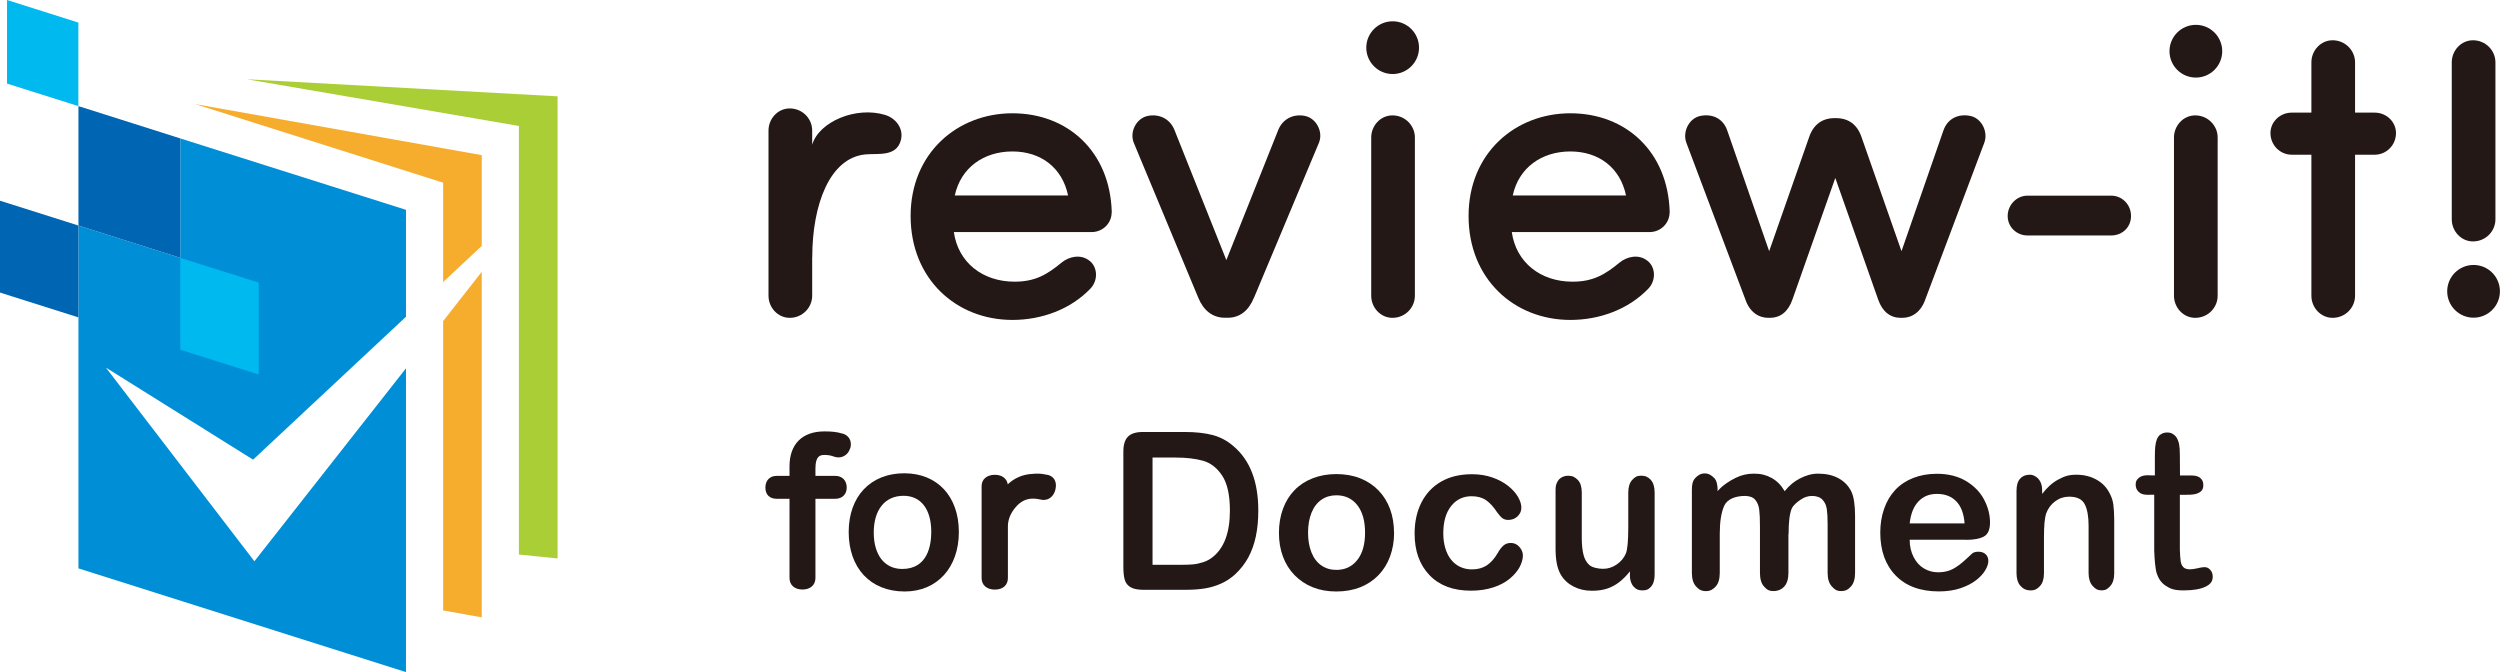 <?xml version="1.0" encoding="UTF-8"?>
<svg xmlns="http://www.w3.org/2000/svg" viewBox="0 0 345.15 92.79">
  <defs>
    <style>
      .cls-1 {
        fill: #aace36;
      }

      .cls-2 {
        fill: #008fd7;
      }

      .cls-3 {
        isolation: isolate;
      }

      .cls-4 {
        fill: #231815;
      }

      .cls-5, .cls-6 {
        fill: #0065b2;
      }

      .cls-7 {
        fill: #f6ac2d;
      }

      .cls-6 {
        mix-blend-mode: multiply;
      }

      .cls-8 {
        fill: #00b9ef;
      }
    </style>
  </defs>
  <g class="cls-3">
    <g id="_レイヤー_2" data-name="レイヤー_2">
      <g id="_レイヤー1" data-name="レイヤー1">
        <g>
          <g>
            <g>
              <path class="cls-4" d="M112.13,35.52v5.31c0,1.64-1.35,3.05-3.1,3.05-1.64,0-2.93-1.41-2.93-3.05v-22.81c0-1.64,1.29-3.05,2.93-3.05,1.76,0,3.1,1.41,3.1,3.05v1.96c.94-3.19,6.07-5.34,10.08-4.11,1.49.46,2.57,1.89,2.17,3.46-.61,2.37-3.17,1.82-4.92,1.99-4.91.48-7.32,6.94-7.32,14.2Z"/>
              <path class="cls-4" d="M173.11,41.12c-.7,1.7-1.87,2.75-3.63,2.75h-.35c-1.76,0-2.99-1.05-3.69-2.75l-8.9-21.38c-.64-1.52.35-3.46,1.99-3.75,1.58-.29,3.05.47,3.63,1.99l7.15,17.93,7.15-17.93c.59-1.52,2.05-2.28,3.63-1.99,1.64.29,2.64,2.23,1.99,3.75l-8.96,21.38Z"/>
              <path class="cls-4" d="M195.34,18.98c0-1.64-1.35-3.05-3.1-3.05-1.64,0-2.93,1.41-2.93,3.05v21.85c0,1.64,1.29,3.05,2.93,3.05,1.76,0,3.1-1.41,3.1-3.05v-21.85Z"/>
              <path class="cls-4" d="M253.49,16.31c1.7,0,2.93.88,3.52,2.64l5.51,15.73,5.8-16.7c.59-1.64,2.05-2.28,3.63-1.99,1.64.29,2.58,2.23,1.99,3.75l-8.14,21.62c-.59,1.7-1.82,2.52-3.16,2.52h-.23c-1.41,0-2.52-.82-3.11-2.52l-5.92-16.79-5.92,16.79c-.59,1.7-1.7,2.52-3.1,2.52h-.23c-1.35,0-2.58-.82-3.16-2.52l-8.14-21.62c-.59-1.52.35-3.46,1.99-3.75,1.58-.29,3.05.35,3.63,1.99l5.8,16.7,5.51-15.73c.59-1.76,1.82-2.64,3.52-2.64h.23Z"/>
              <path class="cls-4" d="M291.46,27.01c1.52,0,2.75,1.23,2.75,2.81s-1.23,2.69-2.75,2.69h-11.53c-1.52,0-2.75-1.17-2.75-2.69s1.23-2.81,2.75-2.81h11.53Z"/>
              <path class="cls-4" d="M306.17,18.98c0-1.64-1.35-3.05-3.1-3.05-1.64,0-2.93,1.41-2.93,3.05v21.85c0,1.64,1.29,3.05,2.93,3.05,1.76,0,3.1-1.41,3.1-3.05v-21.85Z"/>
              <path class="cls-4" d="M344.52,8.61c0-1.64-1.35-3.05-3.1-3.05-1.64,0-2.93,1.41-2.93,3.05v21.67c0,1.64,1.29,3.05,2.93,3.05,1.76,0,3.1-1.41,3.1-3.05V8.61Z"/>
              <path class="cls-4" d="M153.49,29.29c-.23-8.38-6.09-13.65-13.71-13.65s-14.06,5.51-14.06,14.18,6.27,14.35,14.06,14.35c4.04,0,8.03-1.46,10.78-4.34,1.05-1.11,1-2.93-.12-3.81-1.23-1-2.87-.59-3.87.23-1.99,1.64-3.63,2.64-6.5,2.64-4.39,0-7.79-2.64-8.38-6.85h19.04c1.47,0,2.75-1.17,2.75-2.75ZM139.78,20.91c3.89,0,6.87,2.21,7.68,6.08h-15.64c.82-3.82,3.97-6.08,7.96-6.08Z"/>
              <path class="cls-4" d="M230.52,29.29c-.23-8.38-6.09-13.65-13.71-13.65s-14.06,5.51-14.06,14.18,6.27,14.35,14.06,14.35c4.04,0,8.03-1.46,10.78-4.34,1.05-1.11,1-2.93-.12-3.81-1.23-1-2.87-.59-3.87.23-1.99,1.64-3.63,2.64-6.5,2.64-4.39,0-7.79-2.64-8.38-6.85h19.04c1.47,0,2.75-1.17,2.75-2.75ZM216.81,20.91c3.89,0,6.87,2.21,7.68,6.08h-15.64c.82-3.82,3.97-6.08,7.96-6.08Z"/>
              <circle class="cls-4" cx="303.16" cy="7.07" r="3.64"/>
              <circle class="cls-4" cx="341.5" cy="40.22" r="3.64"/>
              <circle class="cls-4" cx="192.27" cy="6.58" r="3.64"/>
              <path class="cls-4" d="M327.86,15.55h-2.72v-6.94c0-1.64-1.35-3.05-3.1-3.05-1.64,0-2.93,1.41-2.93,3.05v6.94h-2.72c-1.58,0-2.93,1.24-2.93,2.82,0,1.69,1.35,2.99,2.93,2.99h2.72v19.47c0,1.64,1.29,3.05,2.93,3.05,1.76,0,3.1-1.41,3.1-3.05v-19.47h2.72c1.58,0,2.93-1.3,2.93-2.99,0-1.58-1.35-2.82-2.93-2.82Z"/>
            </g>
            <g>
              <polygon class="cls-2" points="35.12 77.49 14.62 50.75 34.94 63.46 56.05 43.73 56.05 28.97 24.89 19.11 24.89 35.6 10.83 31.14 10.83 78.47 56.05 92.79 56.05 50.85 35.12 77.49"/>
              <polygon class="cls-1" points="76.98 77.1 76.98 13.3 34.05 10.94 71.64 17.39 71.64 76.56 76.98 77.1"/>
              <polygon class="cls-5" points="24.89 19.11 10.83 14.65 10.83 31.14 24.89 35.6 24.89 19.11"/>
              <polygon class="cls-6" points="0 27.71 0 40.39 10.83 43.82 10.83 31.14 0 27.71"/>
              <polygon class="cls-8" points=".97 0 .97 11.54 10.82 14.65 10.82 3.12 .97 0"/>
              <polygon class="cls-8" points="24.89 35.6 24.89 48.28 35.72 51.7 35.72 39.02 24.89 35.6"/>
              <polygon class="cls-7" points="61.18 38.94 66.51 33.95 66.51 21.42 26.94 14.37 61.18 25.22 61.18 38.94"/>
              <polygon class="cls-7" points="61.18 44.33 61.18 84.28 66.51 85.23 66.51 37.53 61.18 44.33"/>
            </g>
          </g>
          <g>
            <g>
              <path class="cls-4" d="M157.81,59.64h5.75c1.5,0,2.78.14,3.85.42,1.07.28,2.04.8,2.91,1.56,2.27,1.94,3.4,4.89,3.4,8.86,0,1.31-.11,2.5-.34,3.58s-.58,2.05-1.05,2.92c-.48.87-1.08,1.64-1.83,2.33-.58.52-1.22.95-1.92,1.26s-1.44.54-2.24.67-1.7.19-2.7.19h-5.75c-.8,0-1.41-.12-1.81-.36s-.67-.58-.8-1.03c-.12-.44-.19-1.01-.19-1.72v-15.97c0-.95.21-1.64.64-2.07s1.11-.64,2.07-.64ZM159.12,63.18v14.8h3.67c.81,0,1.44-.02,1.89-.06s.93-.14,1.42-.3.91-.38,1.27-.67c1.62-1.25,2.43-3.4,2.43-6.46,0-2.15-.36-3.76-1.07-4.83s-1.59-1.75-2.64-2.05c-1.04-.29-2.31-.44-3.79-.44h-3.2Z"/>
              <path class="cls-4" d="M192.47,73.54c0,1.19-.19,2.28-.56,3.29-.37,1-.91,1.87-1.61,2.59s-1.54,1.27-2.51,1.66c-.97.38-2.07.58-3.29.58s-2.29-.19-3.26-.58-1.8-.95-2.51-1.67c-.71-.73-1.24-1.58-1.61-2.57-.37-.99-.55-2.08-.55-3.28s.19-2.31.56-3.32.9-1.86,1.59-2.57,1.53-1.26,2.51-1.64c.98-.38,2.07-.58,3.26-.58s2.3.19,3.29.58c.98.39,1.83.95,2.53,1.67s1.23,1.58,1.6,2.57c.36.99.55,2.09.55,3.29ZM188.46,73.54c0-1.63-.36-2.89-1.07-3.8-.72-.91-1.68-1.36-2.89-1.36-.78,0-1.47.2-2.06.61-.59.41-1.05,1-1.37,1.79s-.48,1.71-.48,2.76.16,1.95.47,2.73.77,1.38,1.36,1.79c.59.41,1.28.62,2.08.62,1.21,0,2.17-.46,2.89-1.37.72-.91,1.07-2.17,1.07-3.78Z"/>
              <path class="cls-4" d="M210.25,76.69c0,.49-.15,1.02-.44,1.58-.3.56-.74,1.09-1.35,1.6-.6.51-1.36.92-2.28,1.22s-1.95.46-3.1.46c-2.44,0-4.35-.71-5.72-2.14-1.37-1.43-2.06-3.34-2.06-5.73,0-1.62.31-3.06.94-4.3s1.54-2.21,2.72-2.89c1.19-.68,2.61-1.02,4.26-1.02,1.02,0,1.96.15,2.82.45.85.3,1.58.69,2.17,1.16.59.47,1.05.98,1.36,1.51.31.54.47,1.04.47,1.5s-.18.87-.53,1.2c-.35.33-.78.49-1.28.49-.33,0-.6-.08-.82-.25-.22-.17-.46-.44-.73-.82-.48-.73-.99-1.29-1.51-1.65-.53-.37-1.2-.55-2.01-.55-1.17,0-2.11.46-2.83,1.37-.71.91-1.07,2.16-1.07,3.75,0,.74.09,1.43.28,2.05.18.62.45,1.15.8,1.59s.77.77,1.26,1c.49.23,1.03.34,1.62.34.79,0,1.47-.18,2.04-.55.56-.37,1.06-.93,1.5-1.68.24-.44.5-.79.78-1.04s.62-.38,1.03-.38c.48,0,.88.18,1.2.55s.48.76.48,1.17Z"/>
              <path class="cls-4" d="M271.45,74.52h-7.8c0,.91.19,1.7.55,2.4s.83,1.21,1.42,1.56c.59.35,1.24.53,1.95.53.48,0,.91-.06,1.31-.17.4-.11.78-.29,1.15-.53.37-.24.71-.49,1.02-.77s.72-.64,1.21-1.11c.2-.18.5-.26.88-.26.41,0,.74.11.99.34s.38.54.38.95c0,.36-.14.78-.42,1.26-.28.48-.71.95-1.28,1.39-.57.44-1.29.81-2.15,1.1-.86.29-1.85.44-2.97.44-2.56,0-4.55-.73-5.97-2.19-1.42-1.46-2.13-3.44-2.13-5.94,0-1.18.18-2.27.53-3.28.35-1.01.86-1.87,1.53-2.59s1.5-1.27,2.48-1.66c.98-.38,2.07-.58,3.27-.58,1.56,0,2.89.33,4.01.99,1.11.66,1.95,1.51,2.5,2.55.55,1.04.83,2.1.83,3.18,0,1-.29,1.65-.86,1.95-.57.3-1.38.45-2.42.45ZM263.65,72.26h7.58c-.1-1.36-.49-2.38-1.16-3.06-.67-.68-1.55-1.01-2.64-1.01s-1.9.34-2.56,1.03c-.67.69-1.07,1.7-1.22,3.04Z"/>
              <path class="cls-4" d="M281.94,67.72v.47c.69-.91,1.45-1.58,2.27-2.01.82-.43,1.39-.64,2.45-.64s1.96.23,2.78.68,1.42,1.09,1.83,1.91c.26.48.43,1,.5,1.55s.12,1.27.12,2.13v7.31c0,.79-.18,1.38-.54,1.78-.36.4-.62.6-1.2.6s-.89-.21-1.25-.62-.55-1-.55-1.77v-6.54c0-1.29-.18-2.28-.54-2.97-.36-.69-1.08-1.03-2.15-1.03-.7,0-1.34.21-1.91.63-.58.42-1,.99-1.27,1.72-.19.58-.29,1.68-.29,3.28v4.92c0,.8-.18,1.39-.55,1.79-.37.4-.7.6-1.29.6s-1.03-.21-1.4-.62-.55-1-.55-1.77v-11.35c0-.75.16-1.31.49-1.68s.77-.55,1.34-.55c.35,0,.51.08.79.24s.5.41.67.73c.17.33.25.72.25,1.19Z"/>
              <path class="cls-4" d="M225.03,79.38v-.5c-.47.59-.96,1.09-1.48,1.49s-1.08.7-1.69.9c-.61.2-1.31.29-2.09.29-.95,0-1.79-.2-2.54-.59-.75-.39-1.33-.93-1.74-1.62-.49-.83-.73-2.02-.73-3.58v-7.75c0-.78-.01-1.09.32-1.62.29-.47.85-.72,1.43-.72s.96.2,1.33.59.54.97.54,1.75v6.26c0,.91.08,1.67.23,2.28.15.62.43,1.1.82,1.45.4.35,1.23.52,1.9.52s1.28-.2,1.86-.59,1.01-.9,1.28-1.53c.22-.55.33-1.77.33-3.64v-4.76c0-.77.18-1.36.54-1.75s.66-.59,1.24-.59.97.19,1.33.58c.35.39.53.97.53,1.75v11.33c0,.74-.17,1.3-.51,1.68s-.64.5-1.18.5-.86-.14-1.21-.52c-.35-.39-.52-.93-.52-1.63Z"/>
              <path class="cls-4" d="M246.91,73.77v5.31c0,.84-.19,1.47-.57,1.89s-.88.63-1.51.63-.91-.21-1.29-.63-.56-1.05-.56-1.89v-6.37c0-1.01-.03-1.79-.1-2.34s-.25-1.01-.56-1.37c-.3-.36-.78-.53-1.43-.53-1.31,0-2.43.45-2.84,1.35s-.62,2.19-.62,3.87v5.4c0,.83-.18,1.46-.56,1.88-.35.38-.73.64-1.34.64s-.99-.21-1.37-.64c-.39-.43-.58-1.05-.58-1.88v-11.43c0-.75.09-1.24.44-1.63s.76-.67,1.33-.67.95.27,1.32.64c.37.37.44,1.07.46,1.43v.38c.69-.83,1.69-1.44,2.48-1.83s1.58-.59,2.55-.59,1.71.2,2.44.6c.72.4,1.32,1.01,1.79,1.82.67-.82,1.31-1.35,2.08-1.74.77-.4,1.59-.68,2.53-.68,1.09,0,2.04.21,2.83.64s1.38,1.04,1.77,1.84c.34.72.51,1.86.51,3.41v7.8c0,.84-.19,1.47-.57,1.89s-.73.63-1.35.63-.9-.21-1.29-.64c-.39-.43-.58-1.05-.58-1.88v-6.72c0-.86-.04-1.55-.11-2.06-.07-.52-.27-.95-.59-1.3s-.81-.53-1.46-.53c-.53,0-1.03.16-1.5.47s-1.03.73-1.29,1.26c-.29.67-.44,1.86-.44,3.57Z"/>
              <path class="cls-4" d="M296.64,65.62l.86.02v-2.54c0-.65.02-1.05.05-1.42.03-.37.13-.79.23-1.03.13-.29.25-.51.53-.68.26-.16.51-.26.87-.26.51,0,.74.11,1.12.45.28.26.47.78.54,1.15.07.37.11.78.11,1.46l.02,2.87h1.48c.57,0,1.03.09,1.33.36.3.27.41.55.41.97,0,.54-.2.85-.63,1.07-.43.22-.93.27-1.72.27h-.89v7.56c.01.63.07,1.24.11,1.58.04.34.16.62.35.83.19.21.5.32.94.32.24,0,.56-.04.96-.13s.76-.17.98-.17c.33,0,.55.06.81.32.26.26.39.58.39.97,0,.65-.27,1.05-.98,1.4s-1.73.52-3.06.52c-1.26,0-1.8-.21-2.45-.64s-.99-.99-1.22-1.64c-.24-.69-.33-2.14-.37-3.23v-7.7s-.88.01-.88.01c-.58,0-.94-.1-1.24-.38s-.44-.59-.44-1.02.12-.67.44-.94c.32-.27.73-.36,1.34-.36Z"/>
            </g>
            <g>
              <path class="cls-4" d="M116.34,59.87c-.85-.26-1.59-.31-2.53-.31-3.06,0-4.81,1.76-4.81,4.82v1.32h-1.79c-.94,0-1.54.64-1.54,1.62s.6,1.54,1.54,1.54h1.79v10.94c0,.97.7,1.59,1.79,1.59s1.79-.63,1.79-1.59v-10.94h2.75c.94,0,1.57-.62,1.57-1.54,0-.98-.62-1.62-1.57-1.62h-2.75v-1.04c0-1.7.64-1.85,1.24-1.85.51,0,.92.07,1.35.24.23.07.42.1.6.1.69,0,1.3-.45,1.53-1.08.12-.23.17-.46.17-.75,0-.7-.44-1.26-1.13-1.46Z"/>
              <path class="cls-4" d="M124.85,65.34c-4.66,0-7.68,3.18-7.68,8.11s2.96,8.21,7.73,8.21c4.48,0,7.48-3.3,7.48-8.21s-2.96-8.11-7.54-8.11ZM128.57,73.42c0,1.92-.52,5.13-4.01,5.13-2.43,0-3.93-1.92-3.93-5.02s1.5-5.08,4.12-5.08c2.39,0,3.82,1.86,3.82,4.97Z"/>
              <path class="cls-4" d="M144.45,65.53c-.38-.08-.73-.14-1.21-.14-.21,0-.42,0-.62.03-1.47.05-2.65.64-3.49,1.45-.11-.8-.8-1.32-1.77-1.32-1.12,0-1.84.62-1.84,1.57v12.69c0,.97.72,1.59,1.84,1.59s1.79-.64,1.79-1.59v-7.18c.02-.92.37-1.78,1.03-2.56.67-.81,1.44-1.21,2.35-1.23.51,0,.82.06,1.15.13.16.05.31.05.42.05.79,0,1.43-.59,1.62-1.48.03-.19.06-.37.06-.53,0-.82-.51-1.38-1.32-1.48Z"/>
            </g>
          </g>
        </g>
      </g>
    </g>
  </g>
</svg>